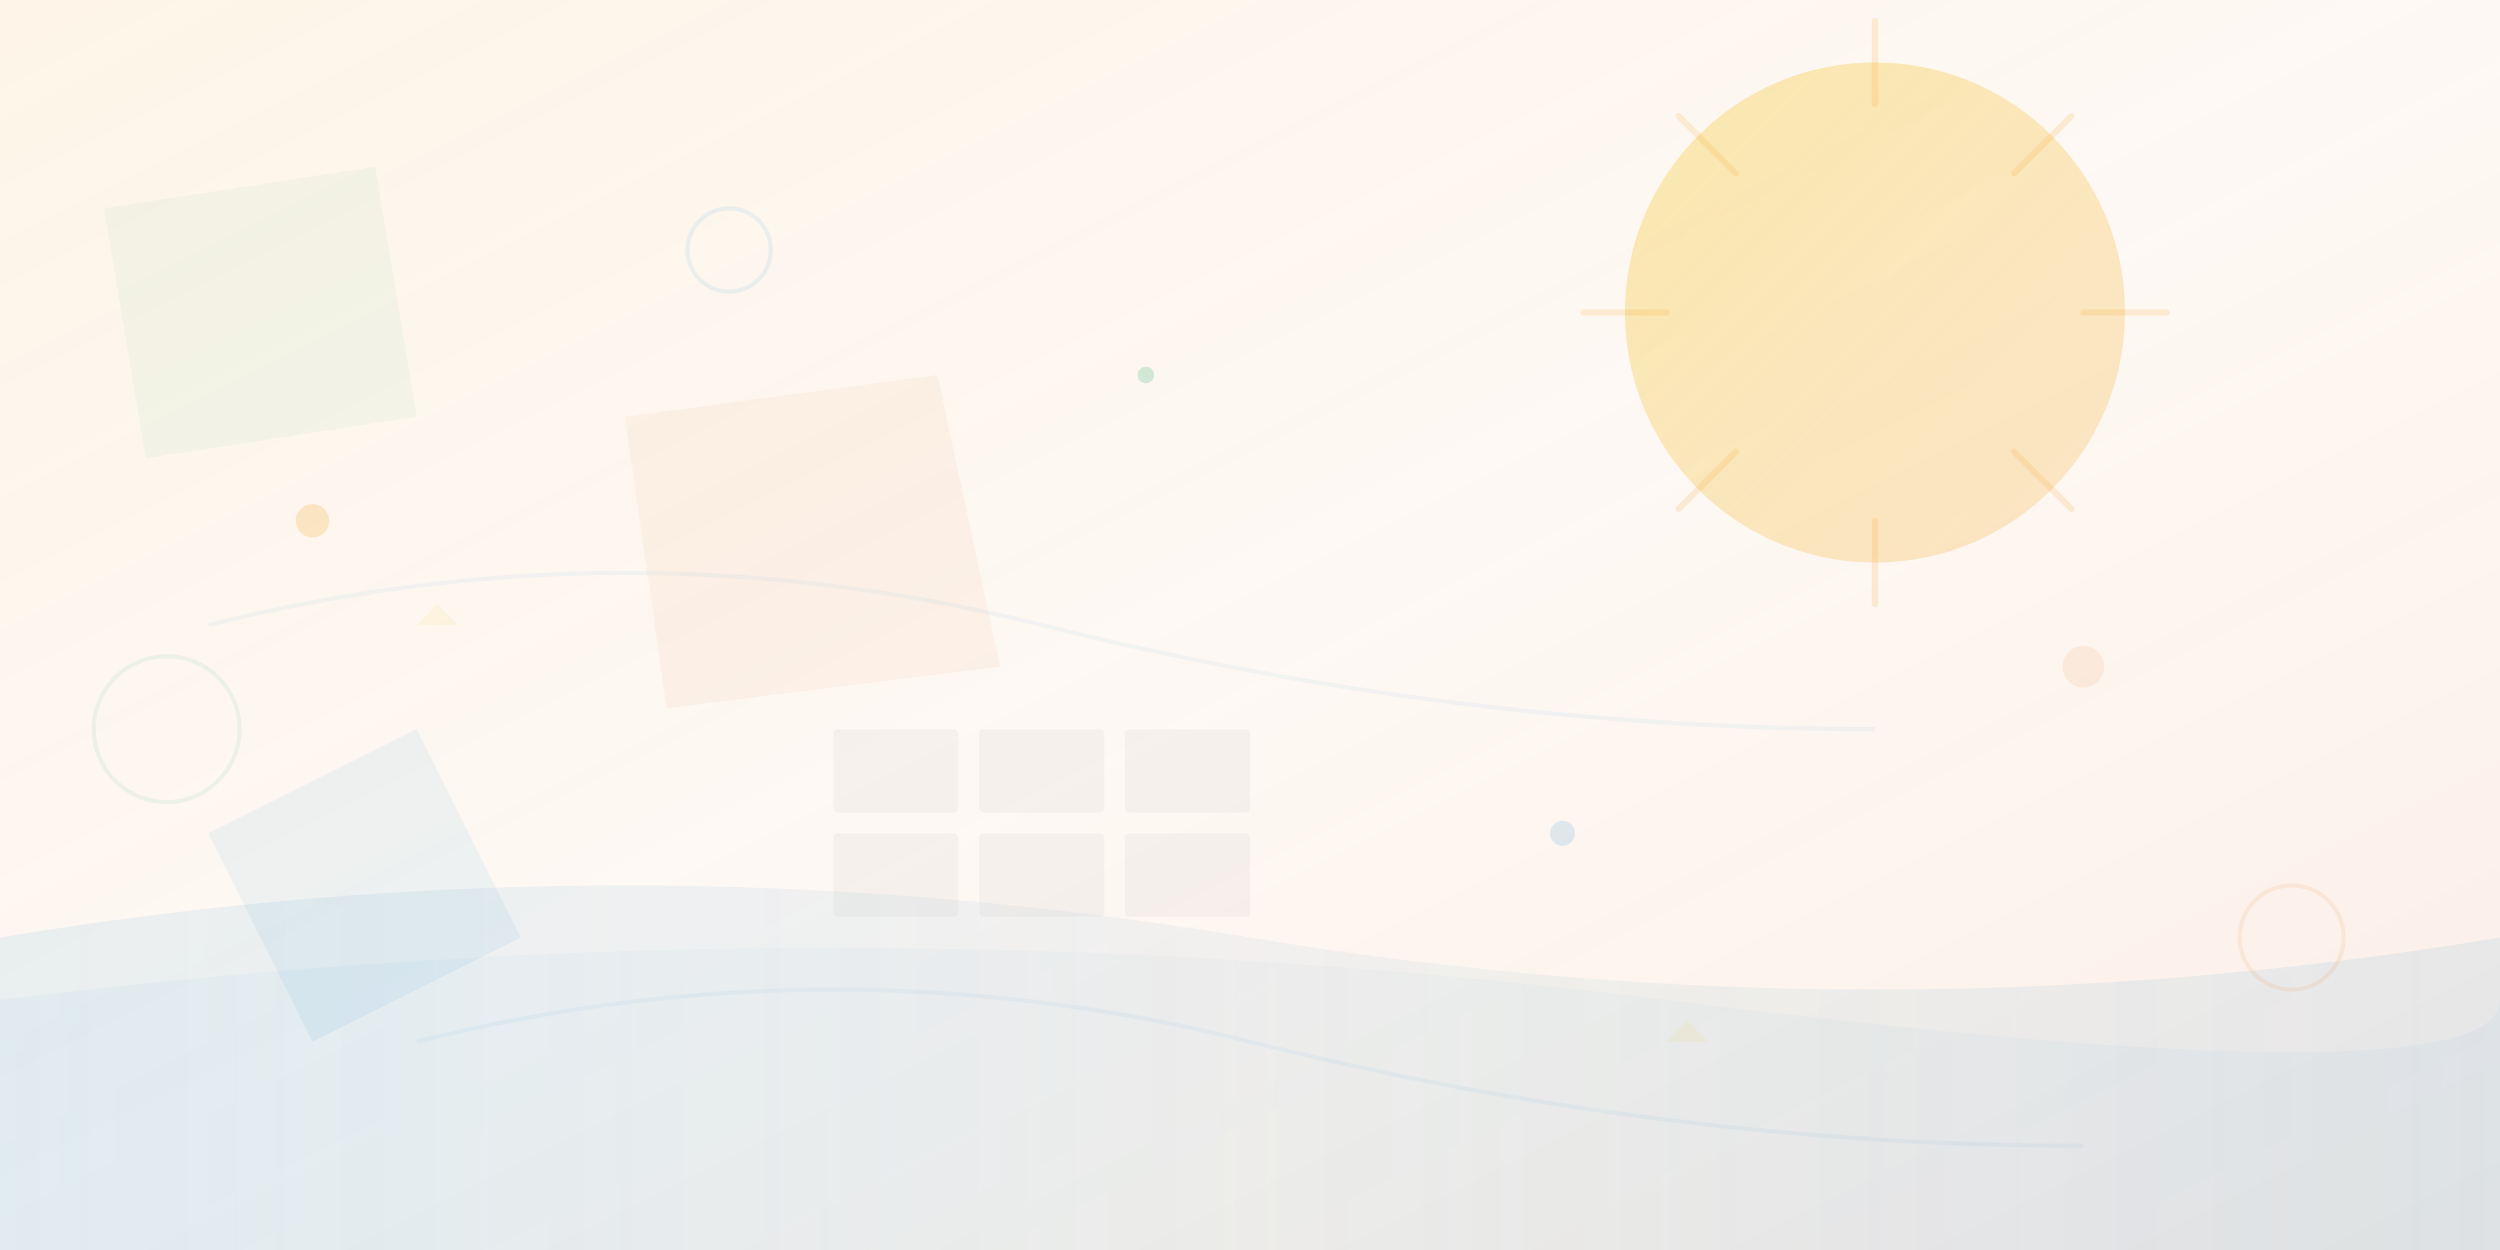 <svg xmlns="http://www.w3.org/2000/svg" viewBox="0 0 1200 600" width="1200" height="600">
  <defs>
    <linearGradient id="bgGradient" x1="0%" y1="0%" x2="100%" y2="100%">
      <stop offset="0%" style="stop-color:#f39c12;stop-opacity:0.1" />
      <stop offset="50%" style="stop-color:#e67e22;stop-opacity:0.05" />
      <stop offset="100%" style="stop-color:#d35400;stop-opacity:0.1" />
    </linearGradient>
    <linearGradient id="sunGradient" x1="0%" y1="0%" x2="100%" y2="100%">
      <stop offset="0%" style="stop-color:#f1c40f;stop-opacity:0.3" />
      <stop offset="100%" style="stop-color:#f39c12;stop-opacity:0.2" />
    </linearGradient>
    <linearGradient id="waveGradient" x1="0%" y1="0%" x2="100%" y2="0%">
      <stop offset="0%" style="stop-color:#3498db;stop-opacity:0.1" />
      <stop offset="50%" style="stop-color:#2980b9;stop-opacity:0.05" />
      <stop offset="100%" style="stop-color:#3498db;stop-opacity:0.1" />
    </linearGradient>
  </defs>
  
  <!-- Background -->
  <rect width="1200" height="600" fill="url(#bgGradient)"/>
  
  <!-- Large decorative sun -->
  <circle cx="900" cy="150" r="120" fill="url(#sunGradient)"/>
  
  <!-- Sun rays -->
  <g stroke="#f39c12" stroke-width="3" stroke-linecap="round" opacity="0.15">
    <line x1="900" y1="10" x2="900" y2="50"/>
    <line x1="900" y1="250" x2="900" y2="290"/>
    <line x1="760" y1="150" x2="800" y2="150"/>
    <line x1="1000" y1="150" x2="1040" y2="150"/>
    <line x1="805.74" y1="55.74" x2="833.24" y2="83.24"/>
    <line x1="966.76" y1="216.76" x2="994.26" y2="244.26"/>
    <line x1="805.74" y1="244.26" x2="833.24" y2="216.76"/>
    <line x1="966.76" y1="83.24" x2="994.26" y2="55.74"/>
  </g>
  
  <!-- Abstract geometric shapes -->
  <polygon points="100,400 200,350 250,450 150,500" fill="#3498db" opacity="0.08"/>
  <polygon points="300,200 450,180 480,320 320,340" fill="#e67e22" opacity="0.06"/>
  <polygon points="50,100 180,80 200,200 70,220" fill="#27ae60" opacity="0.05"/>
  
  <!-- Solar panel grid pattern -->
  <g opacity="0.04">
    <rect x="400" y="350" width="60" height="40" fill="#2c3e50" rx="2"/>
    <rect x="470" y="350" width="60" height="40" fill="#2c3e50" rx="2"/>
    <rect x="540" y="350" width="60" height="40" fill="#2c3e50" rx="2"/>
    <rect x="400" y="400" width="60" height="40" fill="#2c3e50" rx="2"/>
    <rect x="470" y="400" width="60" height="40" fill="#2c3e50" rx="2"/>
    <rect x="540" y="400" width="60" height="40" fill="#2c3e50" rx="2"/>
  </g>
  
  <!-- Flowing waves -->
  <path d="M0,450 Q300,400 600,450 T1200,450 L1200,600 L0,600 Z" fill="url(#waveGradient)"/>
  <path d="M0,480 Q400,430 800,480 T1200,480 L1200,600 L0,600 Z" fill="url(#waveGradient)" opacity="0.5"/>
  
  <!-- Floating elements -->
  <circle cx="150" cy="250" r="8" fill="#f39c12" opacity="0.2"/>
  <circle cx="750" cy="400" r="6" fill="#3498db" opacity="0.15"/>
  <circle cx="550" cy="180" r="4" fill="#27ae60" opacity="0.2"/>
  <circle cx="1000" cy="320" r="10" fill="#e67e22" opacity="0.1"/>
  
  <!-- Energy symbols -->
  <g opacity="0.08">
    <path d="M200,300 L220,280 L210,290 L230,270 L210,290 L220,300 Z" fill="#f1c40f"/>
    <path d="M800,500 L820,480 L810,490 L830,470 L810,490 L820,500 Z" fill="#f1c40f"/>
  </g>
  
  <!-- Abstract connecting lines -->
  <g stroke="#3498db" stroke-width="2" fill="none" opacity="0.06">
    <path d="M100,300 Q300,250 500,300 T900,350"/>
    <path d="M200,500 Q400,450 600,500 T1000,550"/>
  </g>
  
  <!-- Decorative circles -->
  <circle cx="1100" cy="450" r="25" fill="none" stroke="#e67e22" stroke-width="2" opacity="0.1"/>
  <circle cx="80" cy="350" r="35" fill="none" stroke="#27ae60" stroke-width="2" opacity="0.08"/>
  <circle cx="350" cy="120" r="20" fill="none" stroke="#3498db" stroke-width="2" opacity="0.1"/>
</svg>

